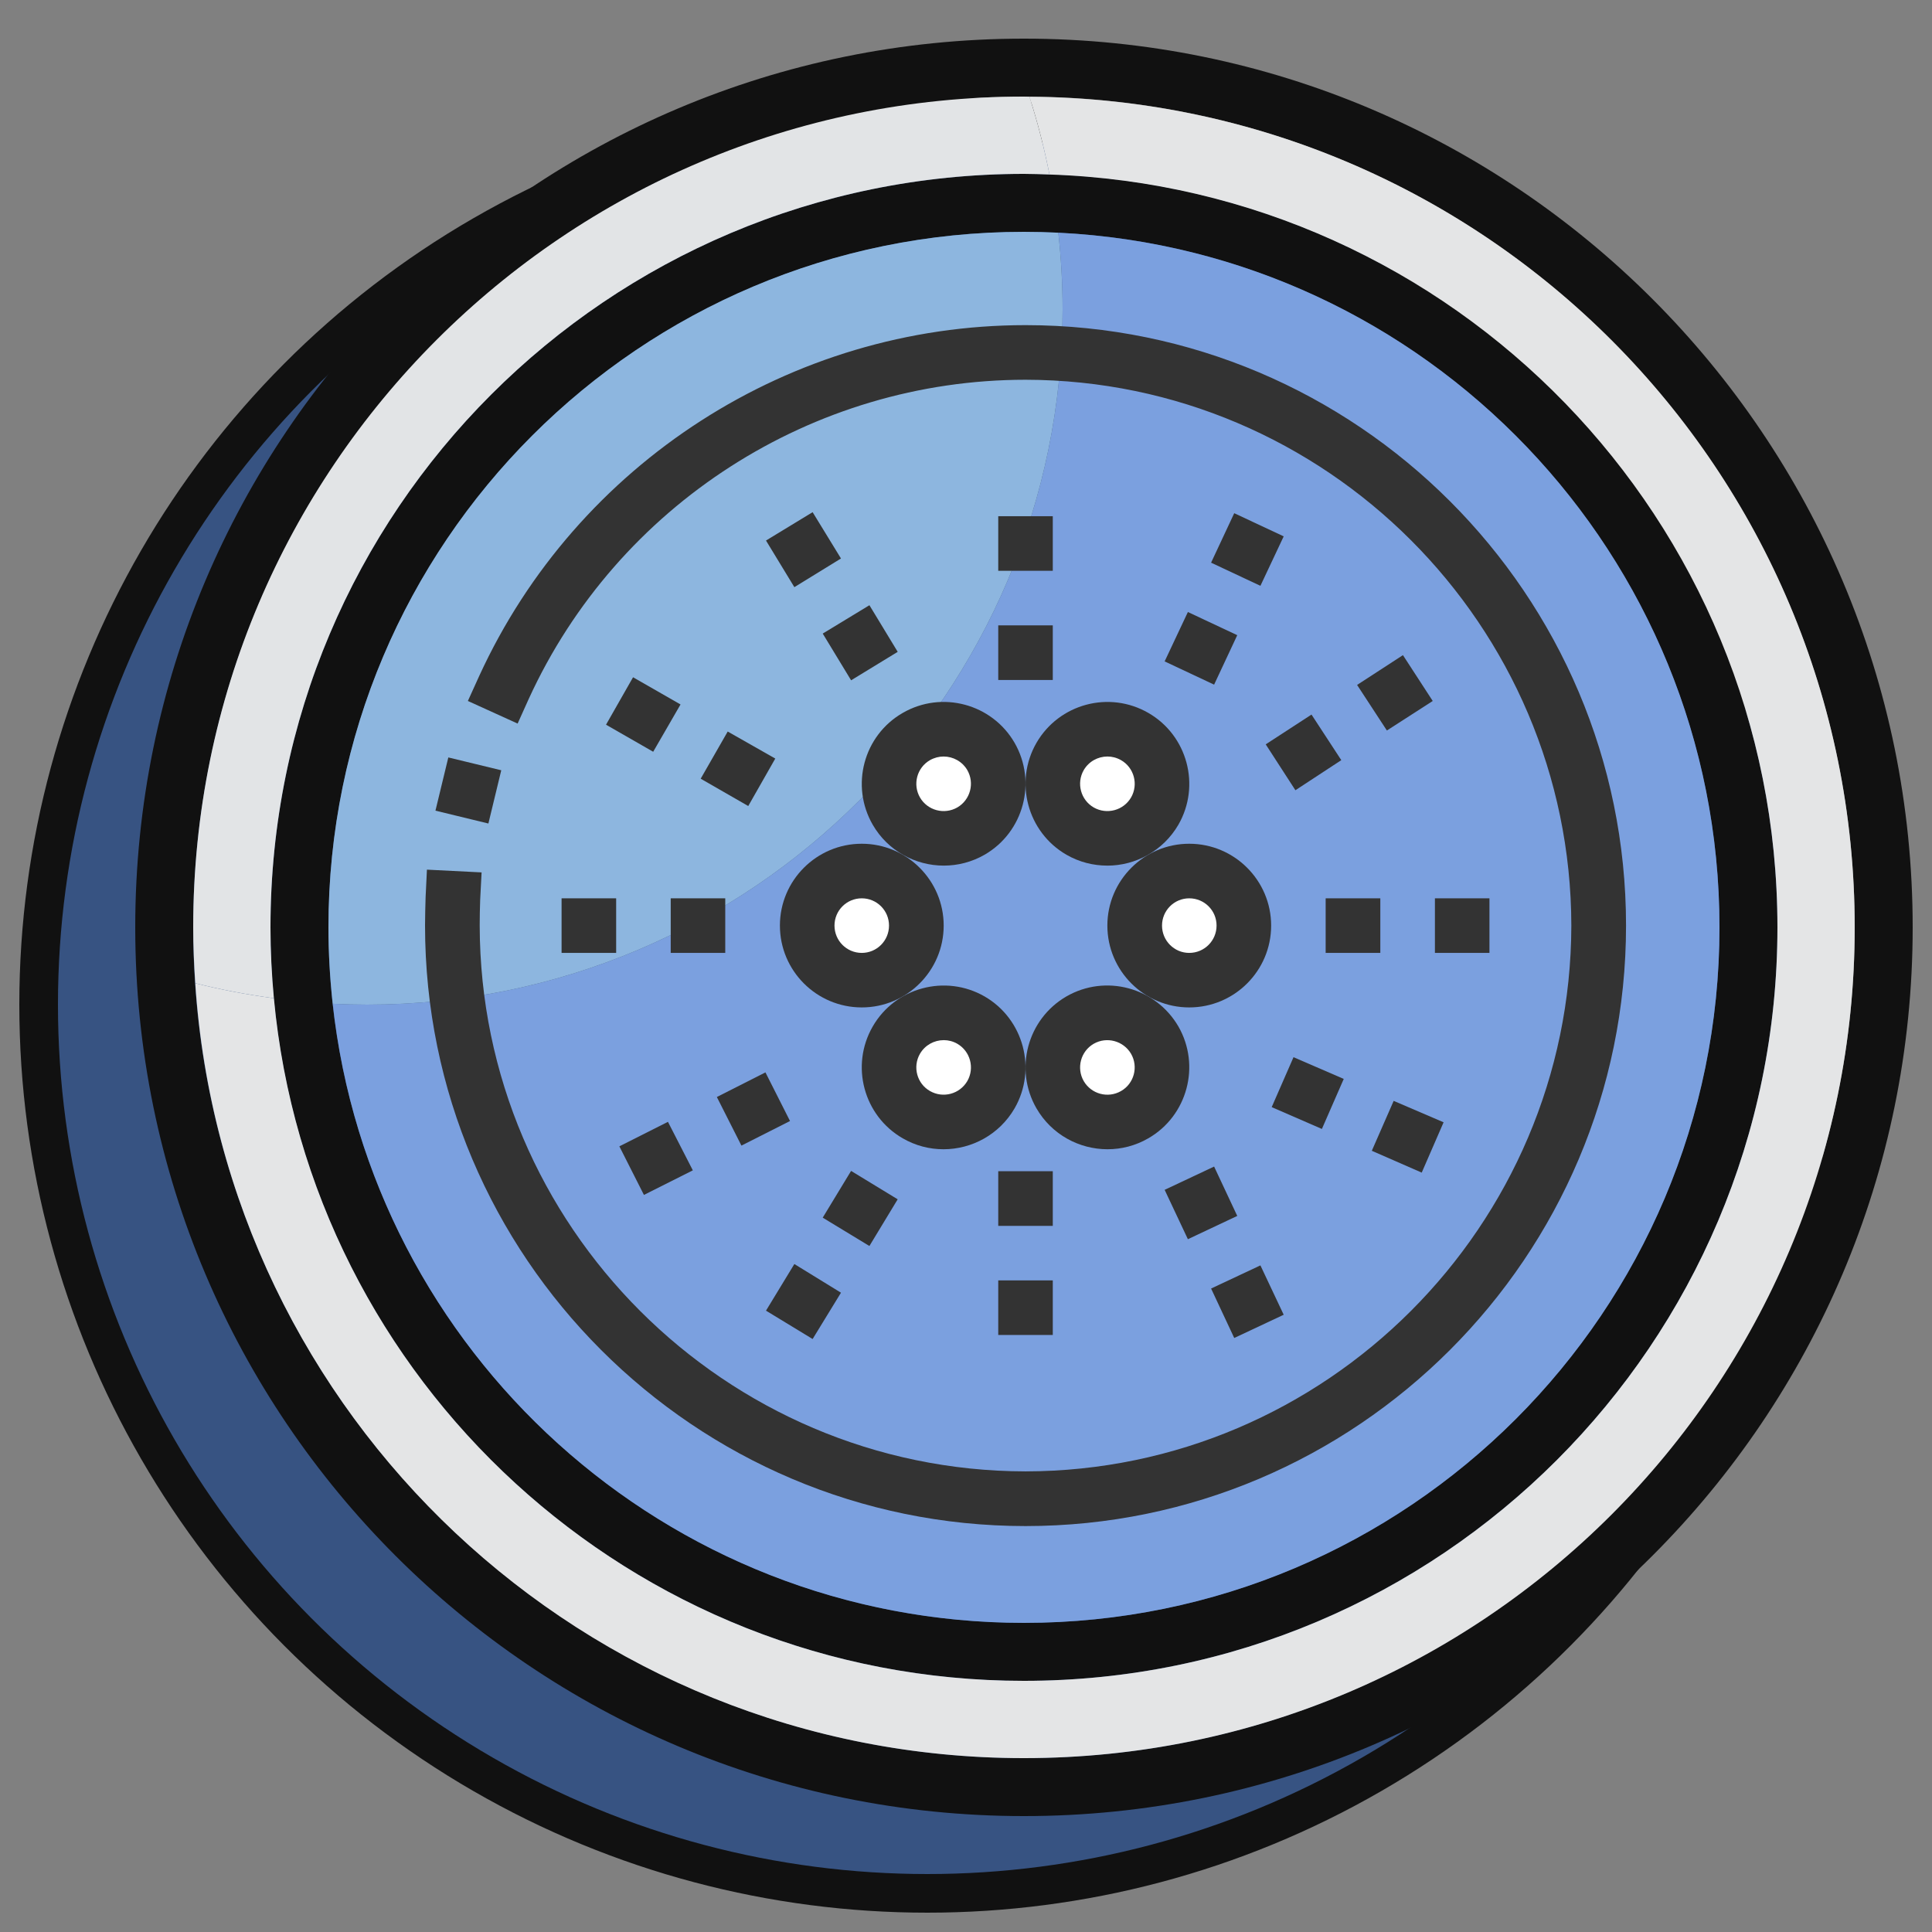 <?xml version="1.0" encoding="UTF-8"?>
<svg id="uuid-a6b02673-f6a4-43dc-b510-8fe325420081" data-name="Laag 1" xmlns="http://www.w3.org/2000/svg" viewBox="0 0 100 100">
  <rect x="0" y="0" width="100" height="100" fill="#808080" stroke="none"/>
  <circle cx="48" cy="52" r="46" fill="#375382" stroke="#111" stroke-miterlimit="10" stroke-width="2"/>
  <path d="M53,5c23.71,0,43,19.29,43,43s-19.29,43-43,43S10,71.71,10,48,29.29,5,53,5M53,2C27.595,2,7,22.595,7,48s20.595,46,46,46,46-20.595,46-46S78.405,2,53,2h0Z" fill="#111" stroke-width="0"/>
  <path d="M53,12c19.851,0,36,16.149,36,36s-16.149,36-36,36-36-16.149-36-36S33.15,12,53,12M53,9c-21.539,0-39,17.461-39,39s17.461,39,39,39,39-17.461,39-39S74.539,9,53,9h0Z" fill="#111" stroke-width="0"/>
  <path d="M54.779,12.045c.142,1.299.221,2.618.221,3.955,0,19.882-16.118,36-36,36-.597,0-1.19-.016-1.779-.045,1.97,18.021,17.234,32.045,35.779,32.045,19.882,0,36-16.118,36-36,0-19.285-15.165-35.027-34.221-35.955Z" fill="#7ba0df" stroke-width="0"/>
  <g>
    <path d="M17,48c0-19.882,16.118-36,36-36,.597,0,1.19.016,1.779.045-1.97-18.021-17.234-32.045-35.779-32.045C-.882-20-17-3.882-17,16c0,19.285,15.165,35.027,34.221,35.955-.142-1.299-.221-2.618-.221-3.955Z" fill="none" stroke-width="0"/>
    <path d="M17,48c0,1.337.079,2.656.221,3.955.59.029,1.183.045,1.779.045,19.882,0,36-16.118,36-36,0-1.337-.079-2.656-.221-3.955-.59-.029-1.183-.045-1.779-.045-19.882,0-36,16.118-36,36Z" fill="#8db6df" stroke-width="0"/>
  </g>
  <path d="M53.284,5.007c.42,1.311.767,2.654,1.036,4.026,20.927.698,37.68,17.87,37.68,38.967,0,21.539-17.461,39-39,39-20.301,0-36.973-15.514-38.823-35.331-1.382-.185-2.742-.441-4.07-.778,1.488,22.399,20.117,40.109,42.892,40.109,23.748,0,43-19.252,43-43,0-23.653-19.099-42.839-42.716-42.993Z" fill="#e4e5e6" stroke-width="0"/>
  <g>
    <path d="M10,48C10,24.252,29.252,5,53,5c.095,0,.189.007.284.007-4.647-14.505-18.237-25.007-34.284-25.007C-.882-20-17-3.882-17,16c0,16.813,11.526,30.932,27.108,34.891-.064-.956-.107-1.918-.107-2.891Z" fill="none" stroke-width="0"/>
    <path d="M14,48c0,1.238.064,2.461.177,3.669,1.579.211,3.186.331,4.823.331,19.882,0,36-16.118,36-36,0-2.384-.238-4.712-.68-6.967-.439-.015-.877-.033-1.32-.033-21.539,0-39,17.461-39,39Z" fill="none" stroke-width="0"/>
    <path d="M10,48c0,.973.044,1.934.107,2.891,1.328.337,2.688.593,4.07.778-.113-1.208-.177-2.431-.177-3.669,0-21.539,17.461-39,39-39,.443,0,.881.019,1.32.033-.269-1.372-.616-2.715-1.036-4.026-.095-.001-.189-.007-.284-.007C29.252,5,10,24.252,10,48Z" fill="#e2e4e6" stroke-width="0"/>
  </g>
  <path d="M25.279,42.625l-2.74-.666.666-2.754,2.74.664-.666,2.756ZM53.082,78.989c-17.138,0-31.082-13.944-31.082-31.082,0-.481.016-.976.029-1.468l.069-1.426,2.829.142-.073,1.41c-.016.454-.025.904-.025,1.341.025,15.552,12.701,28.228,28.253,28.253,15.55-.024,28.221-12.701,28.25-28.253-.029-15.554-12.701-28.226-28.25-28.25-11.034,0-21.122,6.481-25.713,16.515l-.577,1.281-2.575-1.17.584-1.288c5.055-11.03,16.145-18.165,28.282-18.165,17.136,0,31.08,13.941,31.08,31.078s-13.944,31.082-31.08,31.082Z" fill="#333" stroke-width="0"/>
  <path d="M41.778,47.907c0-1.557,1.268-2.825,2.827-2.825,1.557,0,2.825,1.268,2.825,2.825,0,1.56-1.268,2.827-2.825,2.827-1.559,0-2.827-1.268-2.827-2.827Z" fill="#fff" stroke-width="0"/>
  <path d="M44.605,46.497c-.782,0-1.412.63-1.412,1.41,0,.782.63,1.415,1.412,1.415.78,0,1.41-.633,1.41-1.415,0-.78-.63-1.41-1.41-1.41ZM44.605,52.144c-2.339,0-4.237-1.898-4.237-4.237,0-2.335,1.898-4.235,4.237-4.235,2.335,0,4.24,1.9,4.24,4.235,0,2.339-1.905,4.237-4.24,4.237Z" fill="#333" stroke-width="0"/>
  <path d="M58.731,47.907c0-1.557,1.261-2.825,2.823-2.825s2.829,1.268,2.829,2.825c0,1.56-1.268,2.827-2.829,2.827s-2.823-1.268-2.823-2.827Z" fill="#fff" stroke-width="0"/>
  <path d="M61.554,46.497c-.777,0-1.408.63-1.408,1.41,0,.782.63,1.415,1.408,1.415.784,0,1.415-.633,1.415-1.415,0-.78-.63-1.41-1.415-1.41ZM61.554,52.144c-2.335,0-4.237-1.898-4.237-4.237,0-2.335,1.903-4.235,4.237-4.235,2.339,0,4.24,1.9,4.24,4.235,0,2.339-1.9,4.237-4.24,4.237Z" fill="#333" stroke-width="0"/>
  <path d="M47.43,38.123c1.35-.782,3.079-.319,3.861,1.034.779,1.35.314,3.077-1.036,3.861-1.353.778-3.079.314-3.856-1.038-.784-1.35-.319-3.079,1.031-3.856Z" fill="#fff" stroke-width="0"/>
  <path d="M48.84,39.157c-.24,0-.481.062-.706.189-.675.388-.904,1.254-.517,1.929.39.675,1.256.905,1.932.519.675-.392.906-1.258.519-1.933-.263-.45-.74-.704-1.228-.704ZM48.849,44.804c-1.464,0-2.892-.76-3.676-2.114-1.169-2.027-.474-4.625,1.553-5.79,2.025-1.17,4.62-.474,5.79,1.55,1.163,2.023.47,4.62-1.553,5.79-.666.383-1.395.564-2.114.564Z" fill="#333" stroke-width="0"/>
  <path d="M55.907,52.8c1.35-.778,3.079-.312,3.856,1.038.784,1.352.319,3.079-1.032,3.856-1.352.784-3.079.319-3.863-1.031-.778-1.353-.312-3.079,1.038-3.863Z" fill="#fff" stroke-width="0"/>
  <path d="M56.611,54.025c-.675.39-.905,1.257-.517,1.932.39.671,1.252.907,1.931.515.675-.385.907-1.252.519-1.927-.392-.671-1.257-.907-1.934-.519ZM57.326,59.485c-1.468,0-2.892-.757-3.68-2.119-1.165-2.021-.47-4.62,1.55-5.79,2.027-1.169,4.62-.47,5.797,1.553,1.163,2.025.468,4.625-1.557,5.79-.666.385-1.39.566-2.11.566Z" fill="#333" stroke-width="0"/>
  <path d="M58.731,38.123c-1.352-.782-3.079-.319-3.863,1.034-.778,1.35-.312,3.077,1.038,3.861,1.35.778,3.079.314,3.856-1.038.784-1.35.319-3.079-1.032-3.856Z" fill="#fff" stroke-width="0"/>
  <path d="M57.321,39.157c-.49,0-.965.254-1.227.704-.388.675-.158,1.542.517,1.933.677.386,1.542.156,1.934-.519.388-.675.156-1.542-.519-1.929-.225-.127-.463-.189-.704-.189ZM57.313,44.804c-.72,0-1.45-.18-2.116-.564-2.021-1.169-2.716-3.767-1.55-5.79,1.169-2.021,3.763-2.72,5.79-1.55,2.025,1.165,2.72,3.763,1.557,5.786-.789,1.359-2.219,2.119-3.68,2.119Z" fill="#333" stroke-width="0"/>
  <path d="M50.255,52.8c-1.353-.778-3.079-.312-3.856,1.038-.784,1.352-.319,3.079,1.031,3.856,1.35.784,3.079.319,3.861-1.031.779-1.353.314-3.079-1.036-3.863Z" fill="#fff" stroke-width="0"/>
  <path d="M48.845,53.838c-.49,0-.965.254-1.228.706-.388.675-.158,1.542.517,1.927.682.392,1.542.156,1.934-.515.388-.675.156-1.542-.519-1.932-.221-.127-.464-.187-.704-.187ZM48.836,59.485c-.719,0-1.444-.18-2.11-.566-2.027-1.165-2.723-3.765-1.553-5.79,1.165-2.023,3.765-2.718,5.79-1.553,2.023,1.17,2.716,3.77,1.553,5.79-.789,1.361-2.219,2.119-3.68,2.119Z" fill="#333" stroke-width="0"/>
  <path d="M29.067,49.322v-2.825h2.825v2.825h-2.825ZM34.716,49.322v-2.825h2.823v2.825h-2.823Z" fill="#333" stroke-width="0"/>
  <path d="M68.616,49.322v-2.825h2.829v2.825h-2.829ZM74.271,49.322v-2.825h2.823v2.825h-2.823Z" fill="#333" stroke-width="0"/>
  <path d="M51.669,29.544v-2.825h2.823v2.825h-2.823ZM51.669,35.196v-2.827h2.823v2.827h-2.823Z" fill="#333" stroke-width="0"/>
  <path d="M51.669,63.451v-2.829h2.823v2.829h-2.823ZM51.669,69.098v-2.825h2.823v2.825h-2.823Z" fill="#333" stroke-width="0"/>
  <path d="M70.243,35.452l2.373-1.542,1.542,2.373-2.373,1.528-1.542-2.359ZM65.513,38.528l2.37-1.542,1.542,2.359-2.375,1.557-1.537-2.375Z" fill="#333" stroke-width="0"/>
  <path d="M37.104,56.781l2.515-1.274,1.272,2.517-2.515,1.272-1.272-2.515ZM32.058,59.334l2.515-1.268,1.288,2.511-2.531,1.272-1.272-2.515Z" fill="#333" stroke-width="0"/>
  <path d="M31.368,37.51l1.399-2.455,2.457,1.408-1.415,2.448-2.442-1.401ZM36.267,40.306l1.399-2.442,2.462,1.399-1.399,2.457-2.462-1.415Z" fill="#333" stroke-width="0"/>
  <path d="M65.823,57.304l1.129-2.584,2.6,1.125-1.131,2.589-2.598-1.129ZM71.004,59.565l1.132-2.584,2.584,1.109-1.132,2.604-2.584-1.13Z" fill="#333" stroke-width="0"/>
  <path d="M39.648,27.978l2.413-1.468,1.468,2.397-2.413,1.484-1.468-2.413ZM42.584,32.794l2.417-1.468,1.464,2.413-2.412,1.473-1.468-2.417Z" fill="#333" stroke-width="0"/>
  <path d="M60.282,61.586l2.56-1.205,1.198,2.555-2.555,1.205-1.203-2.555ZM62.686,66.694l2.553-1.198,1.205,2.555-2.56,1.203-1.198-2.56Z" fill="#333" stroke-width="0"/>
  <path d="M42.584,63.025l1.468-2.419,2.412,1.47-1.464,2.417-2.417-1.468ZM39.648,67.839l1.468-2.413,2.413,1.484-1.468,2.397-2.413-1.468Z" fill="#333" stroke-width="0"/>
  <path d="M62.686,29.123l1.198-2.56,2.56,1.199-1.205,2.56-2.553-1.198ZM60.282,34.233l1.203-2.555,2.555,1.199-1.198,2.56-2.56-1.203Z" fill="#333" stroke-width="0"/>
</svg>